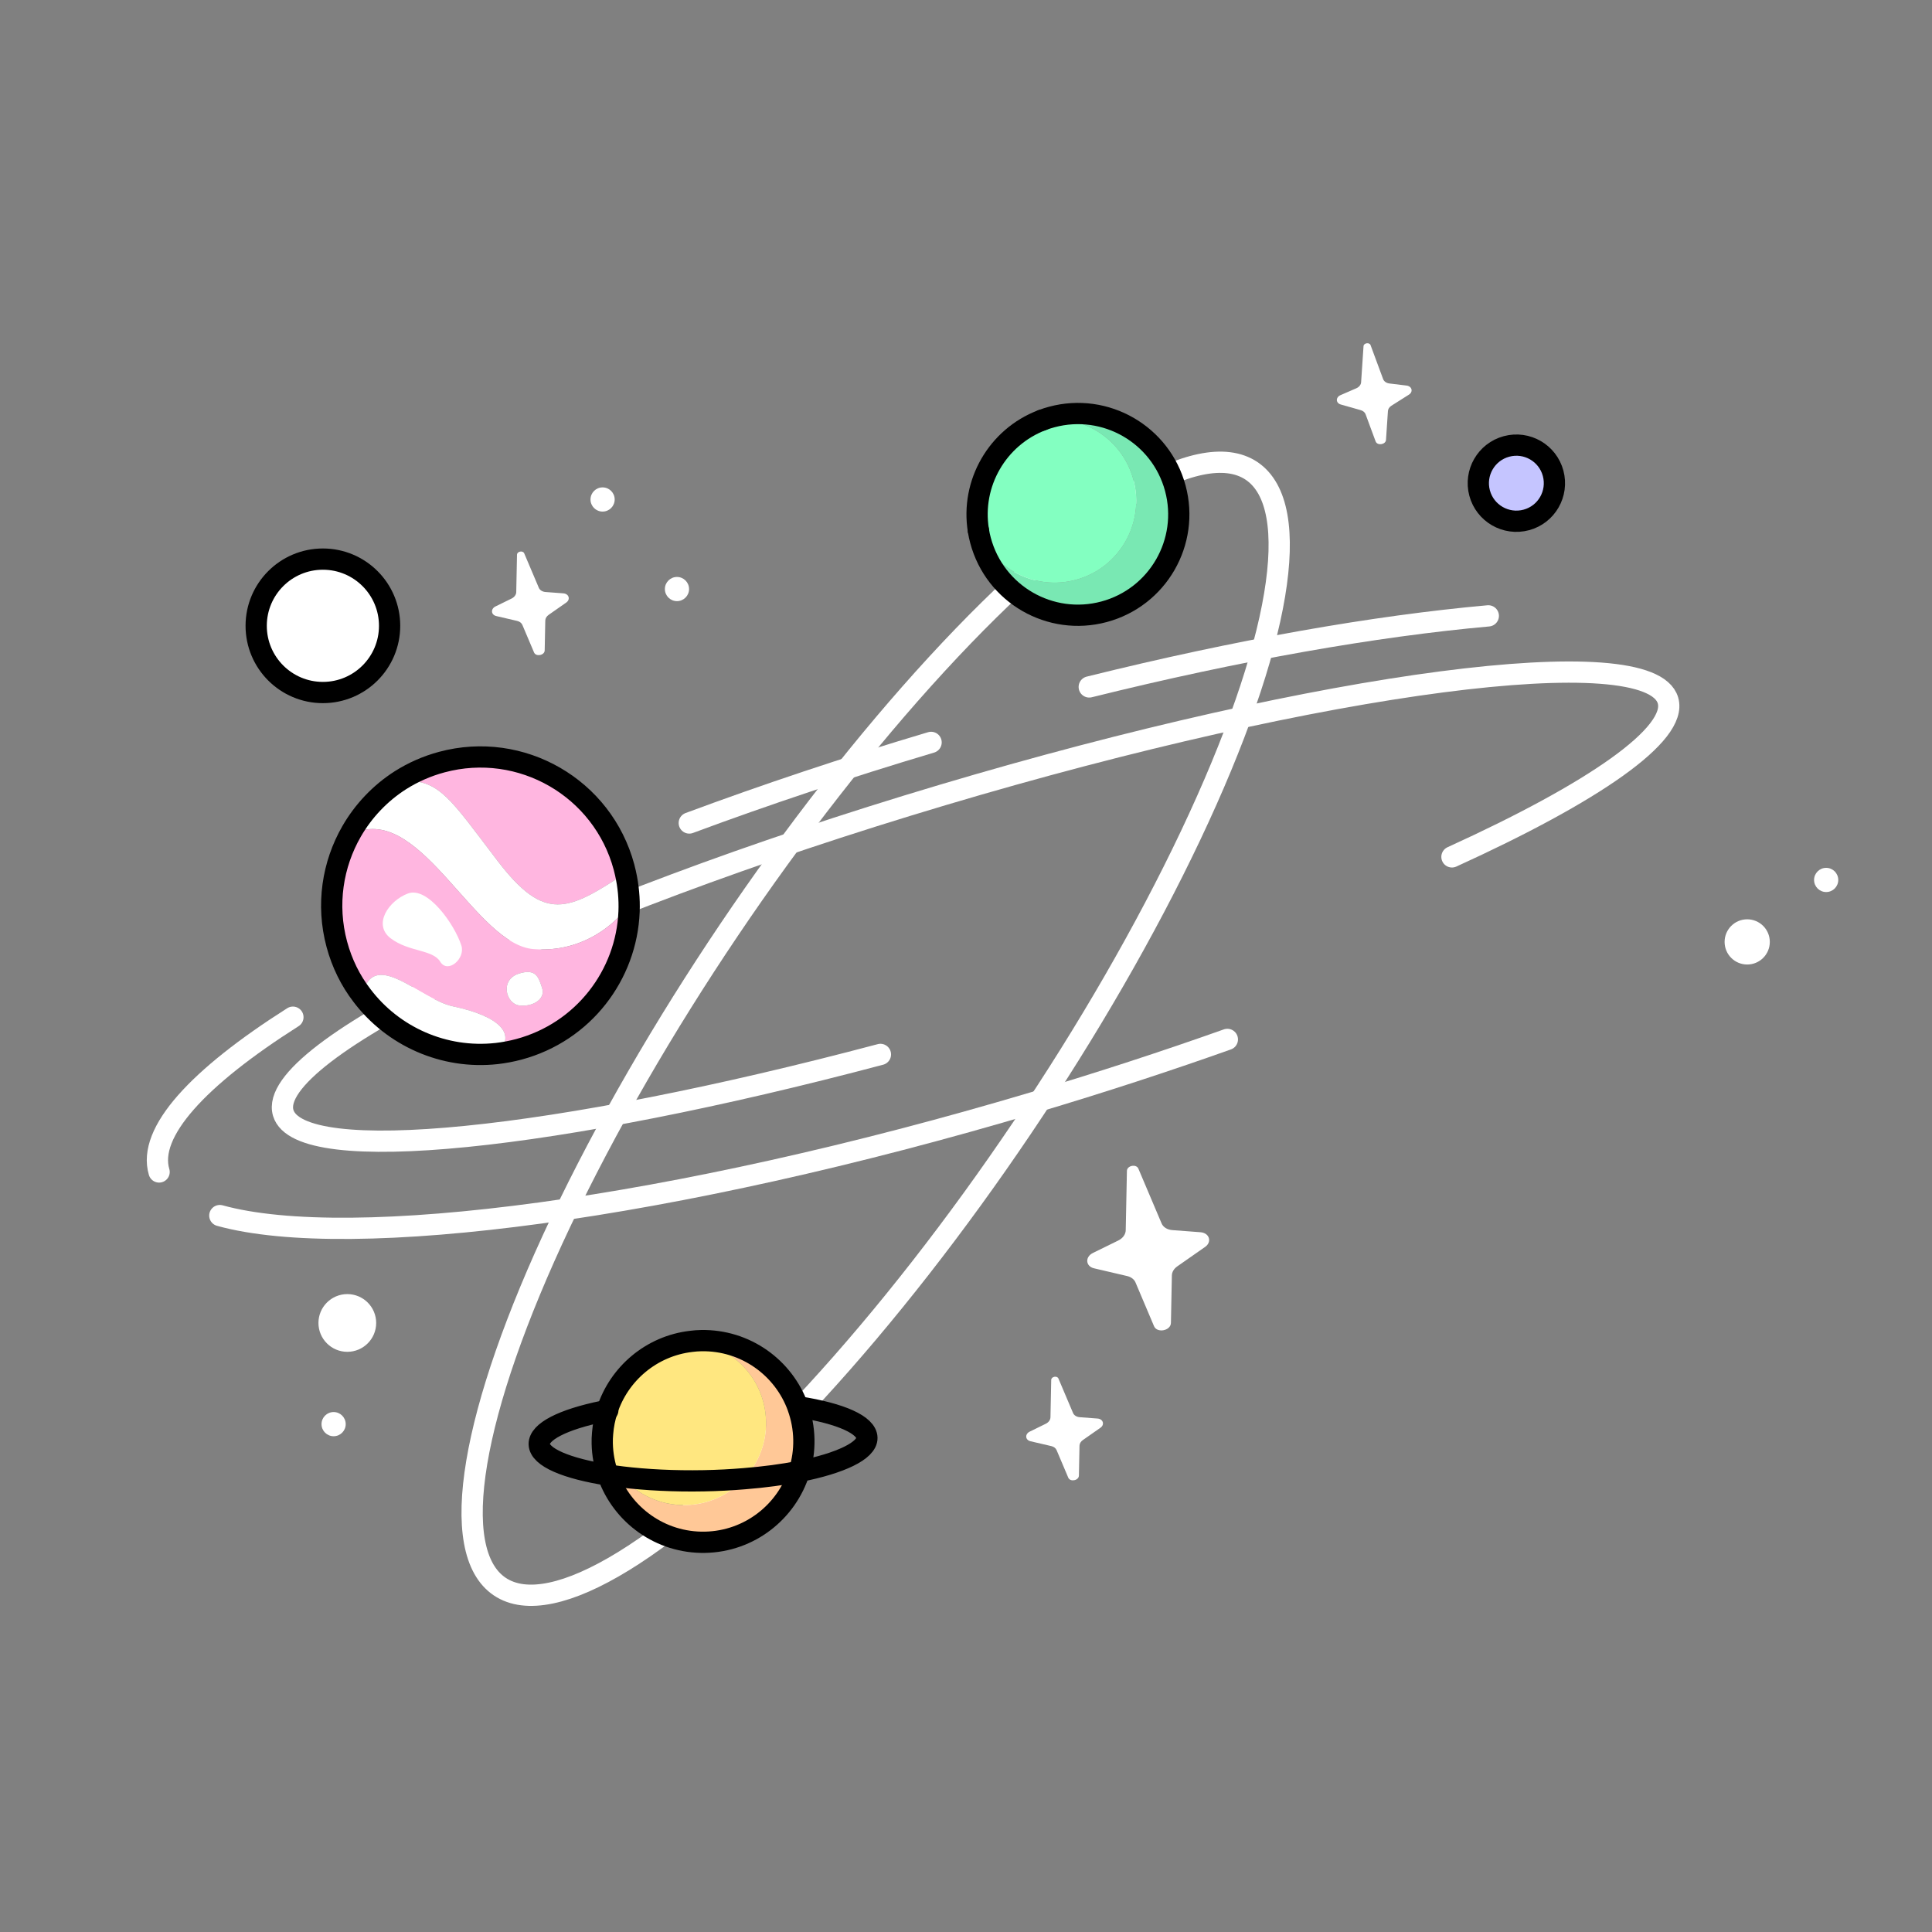 <?xml version="1.0" encoding="UTF-8"?><svg id="Layer_2" xmlns="http://www.w3.org/2000/svg" viewBox="0 0 1000 1000"><rect x="0" y="0" width="1000" height="1000" fill="#808080" stroke="none"/><defs><style>.cls-1,.cls-2,.cls-3{fill:none;}.cls-4{fill:#fff;}.cls-5{fill:#ffe780;}.cls-6{fill:#ffc897;}.cls-7{fill:#ffb6e0;}.cls-8{fill:#83ffc1;}.cls-9{fill:#c5c5ff;}.cls-10{fill:#79e8b3;}.cls-2{stroke:#000;}.cls-2,.cls-3{stroke-linecap:round;stroke-linejoin:round;stroke-width:11px;}.cls-3{stroke:#fff;}</style></defs><g id="_01"><g><rect class="cls-1" width="1000" height="1000"/><path class="cls-4" d="m533.01,740.99c-2.62,1.28-2.39,4.35.38,5l10.81,2.52c1.27.3,2.27,1.06,2.69,2.07l6.04,14.25c1,2.36,5.45,1.51,5.51-1.06l.31-15.47c.02-1.1.66-2.17,1.73-2.93l9.1-6.36c2.33-1.63,1.41-4.56-1.5-4.78l-9.2-.69c-1.63-.12-2.96-.96-3.48-2.19l-7.56-17.83c-.68-1.6-3.7-1.02-3.73.72l-.39,19.36c-.03,1.34-.96,2.61-2.42,3.33l-8.28,4.06Z"/><path class="cls-4" d="m256.5,313.87c-2.62,1.28-2.39,4.35.38,5l10.81,2.52c1.27.3,2.27,1.06,2.69,2.07l6.04,14.25c1,2.36,5.45,1.51,5.51-1.06l.31-15.47c.02-1.1.66-2.17,1.73-2.93l9.1-6.36c2.33-1.63,1.41-4.56-1.5-4.78l-9.2-.69c-1.63-.12-2.96-.96-3.48-2.19l-7.56-17.83c-.68-1.6-3.7-1.02-3.73.72l-.39,19.36c-.03,1.34-.96,2.61-2.42,3.33l-8.28,4.06Z"/><path class="cls-4" d="m565.68,648.54c-4.17,2.04-3.79,6.91.6,7.94l17.17,4.01c2.02.48,3.6,1.69,4.28,3.29l9.59,22.64c1.59,3.75,8.66,2.39,8.75-1.69l.49-24.58c.04-1.75,1.05-3.45,2.75-4.65l14.45-10.1c3.7-2.59,2.23-7.25-2.39-7.6l-14.61-1.1c-2.59-.19-4.71-1.53-5.53-3.48l-12.01-28.33c-1.08-2.55-5.87-1.62-5.93,1.14l-.62,30.76c-.04,2.12-1.52,4.15-3.85,5.29l-13.15,6.45Z"/><path class="cls-4" d="m693.85,204.52c-2.59,1.12-2.5,4.1.14,4.85l10.33,2.93c1.22.35,2.14,1.13,2.51,2.13l5.19,14.04c.86,2.33,5.2,1.7,5.37-.78l1-14.94c.07-1.06.73-2.07,1.8-2.75l9.08-5.74c2.32-1.47,1.56-4.35-1.24-4.69l-8.86-1.08c-1.57-.19-2.82-1.06-3.27-2.28l-6.5-17.57c-.58-1.58-3.53-1.15-3.64.53l-1.25,18.7c-.09,1.29-1.04,2.48-2.49,3.11l-8.18,3.55Z"/><circle class="cls-4" cx="172.68" cy="737.13" r="6.26"/><circle class="cls-4" cx="350.4" cy="304.89" r="6.26"/><circle class="cls-4" cx="904.35" cy="487.53" r="11.7"/><circle class="cls-4" cx="311.9" cy="258.53" r="6.26"/><circle class="cls-4" cx="945.22" cy="455.46" r="6.26"/><circle class="cls-4" cx="179.77" cy="684.76" r="14.94"/><g><circle class="cls-4" cx="167.13" cy="323.92" r="34.53"/><circle class="cls-2" cx="167.13" cy="323.92" r="34.53"/></g><g><path class="cls-9" d="m779.78,231.07c10.52-2.82,21.3,3.42,24.11,13.9,2.82,10.52-3.37,21.33-13.89,24.15-10.52,2.82-21.34-3.41-24.16-13.93-2.81-10.48,3.42-21.3,13.94-24.12Z"/><path class="cls-2" d="m803.89,244.97c2.82,10.52-3.37,21.33-13.89,24.15-10.52,2.82-21.34-3.41-24.16-13.93-2.81-10.48,3.42-21.3,13.94-24.12,10.52-2.82,21.3,3.42,24.11,13.9Z"/></g><path class="cls-3" d="m455.71,545.77c-167.8,44.54-300.69,58.53-309.11,30.27-9.5-31.9,143.24-105.56,341.16-164.52,197.92-58.96,366.07-80.9,375.57-49.01,5.22,17.52-38.51,47.64-111.8,81.01"/><ellipse class="cls-3" cx="453.25" cy="532.53" rx="348.18" ry="91.53" transform="translate(-241.67 610.7) rotate(-56.02)"/><path class="cls-3" d="m563.79,355.56c77.04-19.13,148-31.54,206.56-36.79"/><path class="cls-3" d="m356.77,425.98c39.14-14.54,81.16-28.61,125.16-41.72"/><path class="cls-3" d="m82.35,606.61c-6.11-20.51,20.09-48.91,69.26-80.11"/><path class="cls-3" d="m635.28,538c-31.84,11.31-65.36,22.27-100.12,32.62-187.02,55.72-353.54,77.31-421.38,58.56"/><g><g><path class="cls-10" d="m544.4,215.83c27.84-7.48,56.46,9.03,63.94,36.87s-9.03,56.46-36.87,63.94c-27.84,7.48-56.46-9.03-63.94-36.87-.46-1.72-.84-3.42-1.1-5.16,7.71,19.86,29.32,31.16,50.35,25.51,22.56-6.06,35.92-29.29,29.86-51.85-5.64-21-26.17-34.1-47.23-30.82,1.63-.64,3.29-1.17,4.98-1.62Z"/><path class="cls-8" d="m539.42,217.46c21.06-3.28,41.59,9.82,47.23,30.82,6.06,22.56-7.3,45.79-29.86,51.85-21.03,5.65-42.64-5.65-50.35-25.51,0,0-.05-.03-.02-.08-3.96-24.36,9.83-48.28,32.89-57.05.03-.05.07-.06.11-.03Z"/></g><g><path class="cls-2" d="m506.41,274.54c-3.96-24.36,9.83-48.28,32.89-57.05"/><path class="cls-2" d="m539.42,217.46c1.63-.64,3.29-1.17,4.98-1.62,27.84-7.48,56.46,9.03,63.94,36.87s-9.03,56.46-36.87,63.94c-27.84,7.48-56.46-9.03-63.94-36.87-.46-1.72-.84-3.42-1.1-5.16"/></g></g><g><g><path class="cls-7" d="m323,448.84c.28,1.03.52,2.08.75,3.08-29.85,19.7-41.76,25.57-66.08-6.2-24.33-31.8-30.55-43.21-49.85-41.19l-.48-.73c6.45-4.07,13.59-7.26,21.35-9.34,41.07-11.03,83.28,13.3,94.31,54.38Z"/><path class="cls-4" d="m322.01,472.64c-2.79,3.33-18.74,20.74-45.8,18.62-29.94-2.33-57.48-72.96-91.19-60.75l-3.04-.17c6.13-10.62,14.77-19.79,25.35-26.53l.48.73c19.3-2.03,25.52,9.38,49.85,41.19,24.32,31.76,36.23,25.9,66.08,6.2,1.51,6.69,2.12,13.37,1.86,19.92l-3.6.8Z"/><path class="cls-7" d="m322.01,472.64l3.6-.8c-1.28,32.78-23.61,62.31-57,71.28-3.82,1.03-7.69,1.74-11.51,2.19,10.7-9.64,1.87-19.28-22.67-24.42-17.26-3.65-41.08-30.83-46.99-5.79l-.13.12c-5.87-7.65-10.32-16.58-12.97-26.45-5.52-20.54-2.17-41.36,7.64-58.43l3.04.17c33.7-12.21,61.24,58.42,91.19,60.75,27.06,2.12,43.01-15.28,45.8-18.62Zm-53.18,47.78c6.99.83,13.62-3.33,11.79-8.91-1.84-5.62-3.1-10.32-11.85-7.64-10.3,3.18-6.93,15.72.06,16.55Z"/><path class="cls-4" d="m280.62,511.51c1.83,5.58-4.81,9.74-11.79,8.91-6.99-.83-10.36-13.37-.06-16.55,8.75-2.68,10.02,2.03,11.85,7.64Z"/><path class="cls-4" d="m234.43,520.88c24.54,5.13,33.37,14.78,22.67,24.42h-.04c-27.28,3.03-53.71-8.85-69.75-30.09l.13-.12c5.9-25.04,29.73,2.14,46.99,5.79Z"/></g><path class="cls-2" d="m257.06,545.31c-27.28,3.02-53.71-8.86-69.75-30.1-5.87-7.65-10.32-16.58-12.97-26.45-5.52-20.54-2.17-41.36,7.64-58.43,6.13-10.62,14.77-19.79,25.35-26.53,6.45-4.07,13.59-7.26,21.35-9.34,41.07-11.03,83.28,13.3,94.31,54.38.28,1.03.52,2.08.75,3.08,1.51,6.69,2.12,13.37,1.86,19.92-1.28,32.78-23.61,62.31-57,71.28-3.82,1.03-7.69,1.74-11.51,2.19"/></g><g><g><path class="cls-6" d="m412.99,728.37c1.88,5.23,2.98,10.87,3.09,16.73.11,5.74-.73,11.3-2.34,16.48-8.48,1.67-18.12,2.96-28.52,3.79,7.18-7.78,11.49-18.2,11.28-29.6-.42-21.93-17.39-39.67-38.74-41.48,1.7-.23,3.4-.34,5.14-.38,22.96-.44,42.73,13.99,50.09,34.45Z"/><path class="cls-6" d="m413.75,761.58c-6.49,20.88-25.76,36.26-48.84,36.7-23.08.44-42.93-14.19-50.21-34.8,2.34.35,4.77.7,7.31,1.01,7.98,9.12,19.77,14.79,32.83,14.54,12.04-.23,22.83-5.47,30.39-13.65,10.4-.83,20.04-2.13,28.52-3.79Z"/><path class="cls-5" d="m314.25,730.06c6.13-19.05,22.97-33.39,43.52-35.77,21.34,1.81,38.32,19.54,38.74,41.48.22,11.4-4.1,21.82-11.28,29.6-6.68.56-13.73.94-20.93,1.07-15.36.29-29.79-.46-42.3-1.96-5.43-6.19-9.06-13.97-10.1-22.54.32-4.13,1.11-8.1,2.35-11.89Z"/><path class="cls-5" d="m385.23,765.37c-7.57,8.18-18.36,13.42-30.39,13.65-13.07.25-24.86-5.43-32.83-14.54,12.5,1.5,26.94,2.26,42.3,1.96,7.21-.14,14.25-.51,20.93-1.07Z"/></g><g><path class="cls-2" d="m412.99,728.37c1.88,5.23,2.98,10.87,3.09,16.73.11,5.74-.73,11.3-2.34,16.48-6.49,20.88-25.76,36.26-48.84,36.7-23.08.44-42.93-14.19-50.21-34.8-1.8-5.11-2.86-10.64-2.97-16.38-.03-1.74.01-3.45.18-5.15.32-4.13,1.11-8.1,2.35-11.89,6.13-19.05,22.97-33.39,43.52-35.77,1.7-.23,3.4-.34,5.14-.38,22.96-.44,42.73,13.99,50.09,34.45Z"/><path class="cls-2" d="m413.39,728.2c22.05,3.46,35.19,9.43,35.32,16.04s-13.73,13.17-34.96,17.34c-8.48,1.67-18.12,2.96-28.52,3.79-6.68.56-13.73.94-20.93,1.07-15.36.29-29.79-.46-42.3-1.96-2.54-.31-4.96-.66-7.31-1.01-21.37-3.35-35.46-9.18-35.59-15.99-.12-6.41,12.07-12.71,32.86-16.99.75-.13,1.5-.31,2.29-.44.12-.04.24-.04.35-.09"/></g></g><path class="cls-4" d="m238.81,489.4c-3.65-11.23-17.56-30.67-27.6-26.95-10.04,3.73-18.41,16.09-8.97,23.24,9.44,7.14,21.71,5.68,25.63,12.09,3.92,6.41,13.13-1.63,10.93-8.38Z"/></g></g></svg>